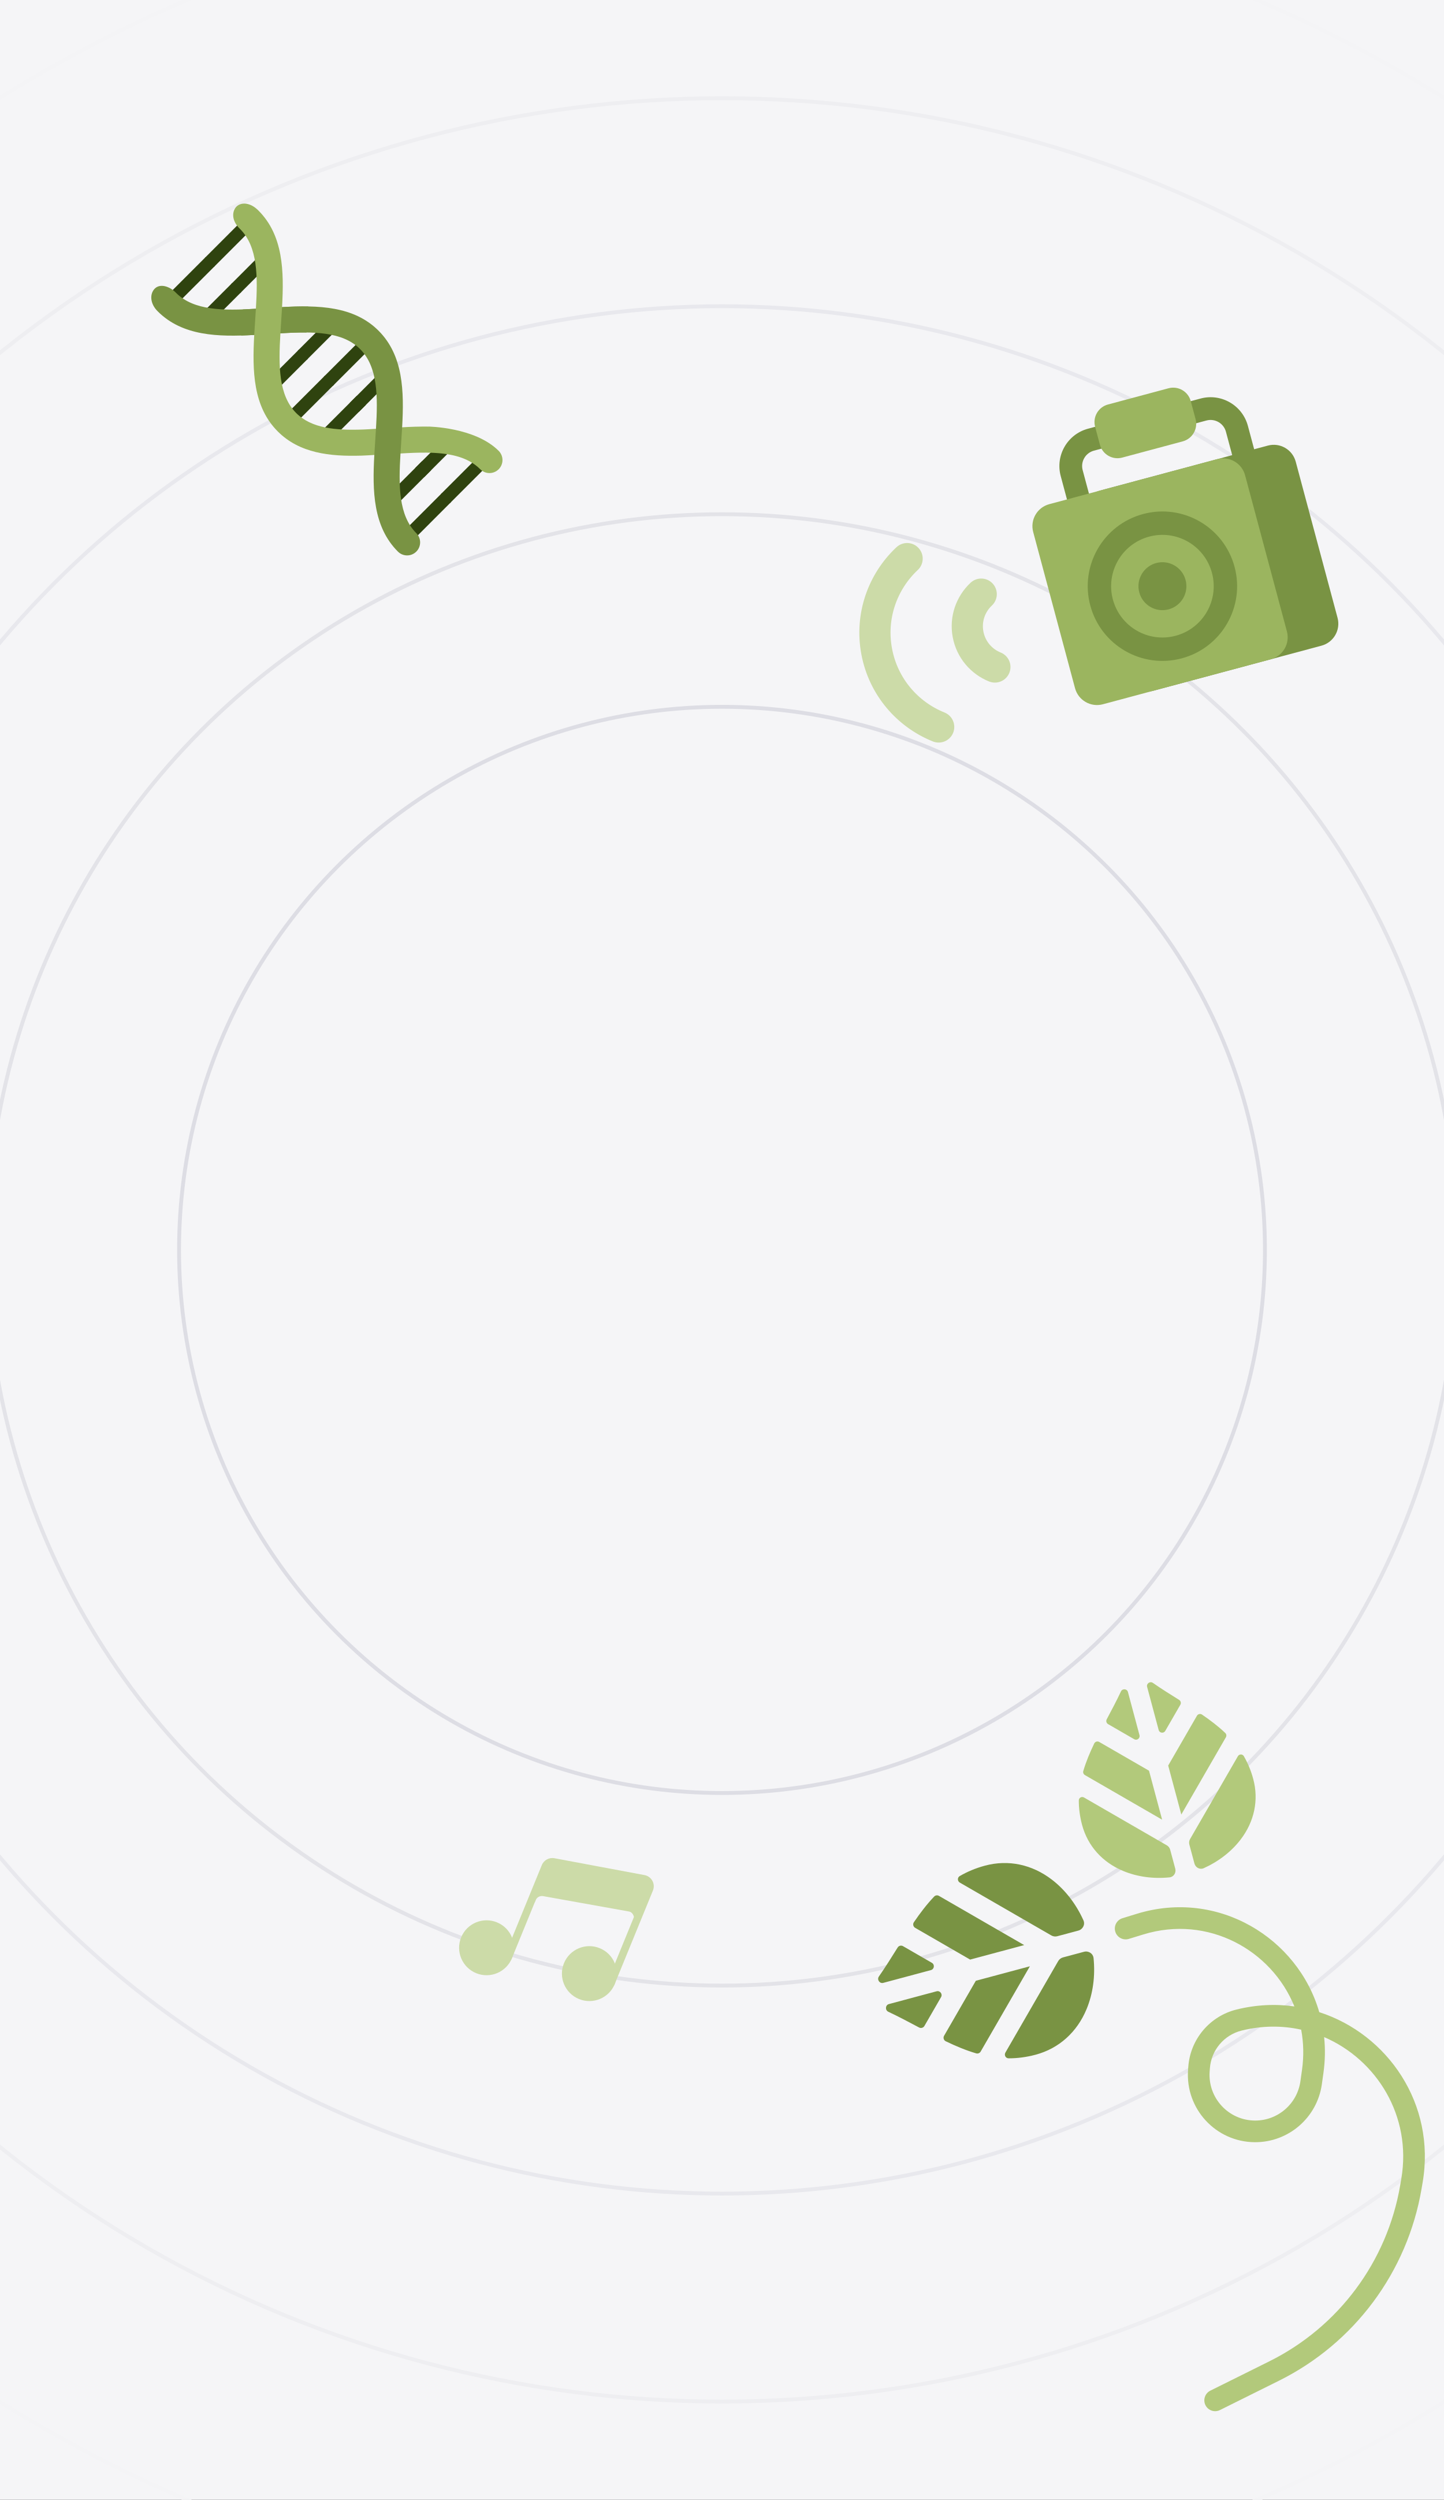 <svg width="375" height="649" viewBox="0 0 375 649" fill="none" xmlns="http://www.w3.org/2000/svg">
<rect x="0" y="0" width="375" height="649" fill="#333333" stroke="none"/>
<g clip-path="url(#clip0_4305_8536)">
<g clip-path="url(#clip1_4305_8536)">
<rect width="375" height="649" fill="#F5F5F7"/>
<circle cx="187.5" cy="324.5" r="353" stroke="#F4F4F6"/>
<circle cx="187.5" cy="324.5" r="353" stroke="#F4F4F6"/>
<circle cx="187.5" cy="324.5" r="299" stroke="#EEEEF1"/>
<circle cx="187.5" cy="324.5" r="245" stroke="#E8E8ED"/>
<circle cx="187.5" cy="324.5" r="191" stroke="#E3E3E8"/>
<circle cx="187.5" cy="324.5" r="141" stroke="#DDDDE4"/>
<path d="M132.955 508.378C131.464 512.022 127.302 513.767 123.658 512.277C120.014 510.786 118.268 506.623 119.759 502.979C121.25 499.335 125.413 497.59 129.057 499.081C132.7 500.571 134.446 504.734 132.955 508.378Z" fill="#CCDBA8"/>
<path d="M159.656 515.088C158.165 518.732 154.002 520.478 150.358 518.987C146.714 517.496 144.969 513.334 146.46 509.69C147.95 506.046 152.113 504.3 155.757 505.791C159.401 507.282 161.146 511.444 159.656 515.088Z" fill="#CCDBA8"/>
<path d="M167.744 490.079C167.98 489.503 167.628 488.856 167.016 488.742L143.616 484.363C143.158 484.277 142.703 484.525 142.527 484.956L132.802 508.728L130.984 507.984L140.709 484.213C141.238 482.919 142.604 482.176 143.978 482.433L167.378 486.811C169.212 487.155 170.269 489.095 169.562 490.822L159.503 515.41L157.685 514.667L167.744 490.079Z" fill="#CCDBA8"/>
<path d="M139.094 493.343L138.851 493.937L137.828 494.08L142.685 483.858L168.89 488.692L165.22 499.785C164.71 498.799 164.874 497.381 164.061 496.625C163.867 496.444 163.619 496.314 163.333 496.263L141.041 492.272C140.221 492.126 139.41 492.572 139.094 493.343Z" fill="#CCDBA8"/>
</g>
<path d="M318.37 112.092C317.779 109.888 315.513 108.58 313.309 109.17L284.086 117C281.882 117.591 280.574 119.857 281.164 122.062L283.216 129.717L277.513 131.245L275.462 123.59C274.027 118.236 277.205 112.732 282.558 111.298L311.781 103.468C317.135 102.033 322.638 105.211 324.072 110.564L326.124 118.22L320.421 119.748L318.37 112.092Z" fill="#799343"/>
<path d="M281.468 134.601C280.624 131.451 282.493 128.214 285.643 127.37L329.261 115.683C332.411 114.839 335.648 116.708 336.492 119.857L347.355 160.4C348.199 163.55 346.33 166.787 343.181 167.631L299.562 179.318C296.413 180.162 293.176 178.293 292.332 175.144L281.468 134.601Z" fill="#799343"/>
<path d="M268.317 138.124C267.473 134.975 269.342 131.738 272.491 130.894L316.11 119.206C319.259 118.363 322.496 120.232 323.34 123.381L334.204 163.924C335.048 167.073 333.179 170.311 330.029 171.154L286.411 182.842C283.261 183.686 280.024 181.817 279.18 178.667L268.317 138.124Z" fill="#9BB55F"/>
<path d="M320.61 147.167C323.382 157.514 317.242 168.148 306.896 170.921C296.549 173.693 285.915 167.553 283.143 157.207C280.37 146.86 286.51 136.226 296.856 133.454C307.203 130.681 317.837 136.821 320.61 147.167Z" fill="#799343"/>
<path d="M314.743 148.739C316.647 155.845 312.43 163.15 305.323 165.054C298.217 166.958 290.912 162.741 289.008 155.635C287.104 148.528 291.321 141.223 298.428 139.319C305.534 137.415 312.839 141.632 314.743 148.739Z" fill="#9BB55F"/>
<path d="M307.89 150.575C308.78 153.896 306.809 157.31 303.488 158.2C300.167 159.089 296.754 157.119 295.864 153.798C294.974 150.477 296.945 147.063 300.266 146.173C303.587 145.283 307.001 147.254 307.89 150.575Z" fill="#799343"/>
<path d="M284.393 110.8C283.718 108.28 285.213 105.691 287.733 105.016L303.451 100.804C305.971 100.129 308.56 101.624 309.235 104.143L310.485 108.806C311.16 111.326 309.665 113.915 307.145 114.59L291.427 118.802C288.907 119.477 286.318 117.982 285.642 115.463L284.393 110.8Z" fill="#9BB55F"/>
<path d="M258.365 173.167C254.87 171.763 252.145 168.659 251.399 164.683C250.653 160.707 252.068 156.827 254.817 154.252" stroke="#CCDBA8" stroke-width="8.1" stroke-linecap="round"/>
<path d="M243.77 188.736C235.695 185.492 229.396 178.32 227.673 169.133C225.95 159.946 229.22 150.979 235.572 145.029" stroke="#CCDBA8" stroke-width="8.1" stroke-linecap="round"/>
<path d="M105.961 136.813L114.731 128.043L117.087 130.401L108.32 139.172L105.961 136.813Z" fill="#2F430F"/>
<path d="M114.5 128.267L123.27 119.499L125.629 121.858L116.859 130.623L114.5 128.267Z" fill="#2F430F"/>
<path d="M100.828 128.498L109.599 119.727L111.957 122.086L103.187 130.856L100.828 128.498Z" fill="#2F430F"/>
<path d="M107.791 121.532L116.561 112.762L118.92 115.121L110.15 123.888L107.791 121.532ZM83.874 111.543L92.644 102.775L95.003 105.134L86.233 113.902L83.874 111.543Z" fill="#2F430F"/>
<path d="M90.841 104.58L99.609 95.809L101.967 98.168L93.2 106.938L90.841 104.58Z" fill="#2F430F"/>
<path d="M75.634 106.264L84.404 97.494L86.763 99.85L77.993 108.621L75.634 106.264Z" fill="#2F430F"/>
<path d="M84.078 97.825L92.849 89.055L95.207 91.413L86.437 100.184L84.078 97.825Z" fill="#2F430F"/>
<path d="M68.87 99.51L77.641 90.74L79.997 93.099L71.229 101.869L68.87 99.51Z" fill="#2F430F"/>
<path d="M77.321 91.055L86.088 82.285L88.447 84.644L79.677 93.411L77.321 91.055ZM51.566 82.203L60.337 73.433L62.693 75.791L53.925 84.562L51.566 82.203Z" fill="#2F430F"/>
<path d="M60.019 73.753L68.786 64.982L71.145 67.341L62.375 76.111L60.019 73.753Z" fill="#2F430F"/>
<path d="M44.648 75.495L53.419 66.724L55.778 69.083L47.007 77.853L44.648 75.495Z" fill="#2F430F"/>
<path d="M53.203 66.943L61.971 58.173L64.33 60.532L55.562 69.302L53.203 66.943Z" fill="#2F430F"/>
<path d="M40.965 80.836C47.405 87.276 56.669 87.483 66.025 86.959C66.096 85.679 66.18 84.399 66.265 83.121C66.331 82.124 66.395 81.14 66.454 80.159C58.057 80.665 50.357 80.668 45.744 76.055C43.948 74.197 41.52 73.615 40.209 74.913C38.829 76.28 38.939 78.853 40.965 80.836Z" fill="#799343"/>
<path d="M104.435 110.937L97.638 111.328C96.501 111.394 95.34 111.476 94.234 111.517C93.477 112.273 93.342 117.819 93.82 118.296C94.944 118.263 96.079 118.176 97.211 118.115C98.494 118.043 103.025 117.793 104.009 117.734C106.334 117.596 108.624 117.489 110.796 117.514C111.458 116.853 111.913 111.455 111.21 110.755C108.95 110.735 106.691 110.795 104.435 110.937Z" fill="#9BB55F"/>
<path d="M111.213 110.747L110.799 117.516C116.444 117.583 121.391 118.497 124.721 121.827C125.355 122.461 126.214 122.818 127.111 122.818C128.007 122.818 128.867 122.462 129.501 121.829C130.135 121.195 130.492 120.335 130.492 119.439C130.492 118.542 130.136 117.683 129.502 117.049C123.313 110.857 111.169 110.744 111.213 110.747Z" fill="#9BB55F"/>
<path d="M73.252 79.734C73.18 81.014 73.096 82.297 73.012 83.575C72.945 84.569 72.882 85.555 72.823 86.534C81.218 86.028 88.92 86.025 93.532 90.641C98.143 95.251 98.145 102.94 97.639 111.325C97.581 112.311 97.282 116.842 97.21 118.112C96.684 127.483 96.888 136.759 103.336 143.207C103.97 143.84 104.83 144.196 105.726 144.196C106.623 144.196 107.482 143.84 108.116 143.205C108.75 142.571 109.105 141.712 109.105 140.815C109.105 139.919 108.749 139.059 108.115 138.425C103.504 133.813 103.499 126.121 104.005 117.731C104.064 116.747 104.363 112.209 104.434 110.934C104.958 101.575 104.754 92.307 98.311 85.862C91.871 79.419 82.608 79.21 73.252 79.734Z" fill="#799343"/>
<path d="M73.255 79.736C71.974 79.807 67.436 80.106 66.457 80.165C65.323 80.234 64.189 80.289 63.053 80.329C63 81.187 62.713 85.695 62.637 87.108C63.761 87.075 64.893 87.027 66.025 86.965C67.306 86.894 71.844 86.595 72.826 86.536C75.161 86.395 77.436 86.303 79.613 86.329C79.666 85.478 79.95 80.978 80.027 79.57C77.768 79.543 75.509 79.598 73.255 79.736Z" fill="#799343"/>
<path d="M61.446 53.601C60.332 54.675 59.91 57.141 62.349 59.456C66.961 64.069 66.964 71.766 66.455 80.165C66.397 81.147 66.095 85.685 66.023 86.966C65.5 96.319 65.709 105.585 72.149 112.025C77.81 117.685 85.652 118.528 93.82 118.293C93.896 116.88 94.183 112.367 94.234 111.514C87.193 111.764 80.909 111.225 76.928 107.243C72.315 102.631 72.315 94.931 72.821 86.534C72.88 85.555 73.179 81.014 73.25 79.734C73.774 70.378 73.567 61.114 67.127 54.675C64.906 52.41 62.56 52.528 61.446 53.601Z" fill="#9BB55F"/>
<path fill-rule="evenodd" clip-rule="evenodd" d="M291.106 439.132C291.484 438.328 292.687 438.419 292.917 439.277L295.92 450.483C296.135 451.288 295.271 451.951 294.55 451.535L287.764 447.617C287.328 447.365 287.17 446.813 287.407 446.368C288.682 443.978 289.953 441.583 291.106 439.132ZM303.712 487.402C304.805 487.293 305.493 486.211 305.209 485.149L303.887 480.217C303.759 479.738 303.445 479.33 303.016 479.082L281.514 466.667C280.913 466.321 280.16 466.726 280.16 467.42C280.159 469.464 280.42 471.576 281.01 473.78C282.476 479.25 286.288 483.506 291.744 485.764C295.381 487.268 299.513 487.821 303.712 487.402ZM281.324 459.796C281.204 460.203 281.384 460.636 281.751 460.848L301.798 472.423L298.392 459.709L285.466 452.247C284.999 451.977 284.4 452.158 284.166 452.644C283.032 455.004 282.038 457.371 281.324 459.796ZM297.9 437.943C297.67 437.085 298.666 436.404 299.395 436.911C301.619 438.457 303.917 439.896 306.216 441.328C306.644 441.595 306.783 442.152 306.531 442.589L302.614 449.373C302.198 450.094 301.118 449.952 300.902 449.147L297.9 437.943ZM303.374 458.373L310.836 445.449C311.106 444.981 311.715 444.838 312.161 445.143C314.323 446.619 316.367 448.172 318.197 449.914C318.505 450.207 318.565 450.672 318.353 451.039L306.78 471.085L303.374 458.373ZM309.055 477.46C308.807 477.89 308.74 478.4 308.869 478.879L310.191 483.814C310.475 484.875 311.612 485.469 312.613 485.017C316.459 483.28 319.761 480.735 322.158 477.614C325.754 472.931 326.928 467.34 325.462 461.87C324.871 459.665 324.041 457.705 323.017 455.934C322.67 455.334 321.815 455.359 321.469 455.959L309.055 477.46Z" fill="#B2C97B"/>
<path d="M342.606 522.394C337.019 503.115 316.309 490.395 295.262 496.85L291.503 498.004L293.151 503.377L296.91 502.224C313.685 497.079 330.208 506.247 336.144 520.909C331.327 520.23 326.256 520.442 321.114 521.716C314.171 523.436 309.121 529.423 308.597 536.556L308.535 537.397C307.793 547.491 315.752 556.104 325.873 556.159C334.623 556.206 342.061 549.777 343.278 541.112L343.691 538.175C344.138 534.989 344.183 531.874 343.871 528.87C357.481 534.727 366.695 549.343 363.911 565.662L363.625 567.337C360.25 587.126 347.623 604.111 329.647 613.045L314.317 620.663L314.19 620.731C312.894 621.459 312.383 623.084 313.052 624.431C313.743 625.821 315.429 626.387 316.819 625.697L332.148 618.078C351.733 608.345 365.489 589.841 369.166 568.282L369.452 566.608C372.93 546.218 360.348 528.106 342.606 522.394ZM337.911 526.944C338.531 530.265 338.633 533.775 338.125 537.392L337.712 540.329C336.886 546.208 331.84 550.571 325.904 550.539C319.037 550.501 313.637 544.658 314.141 537.809L314.202 536.969C314.549 532.26 317.883 528.307 322.466 527.172C327.796 525.851 333.037 525.861 337.911 526.944ZM291.503 498.004C290.019 498.459 289.185 500.031 289.64 501.514C290.095 502.998 291.667 503.832 293.151 503.377L291.503 498.004Z" fill="#B2C97B"/>
<path fill-rule="evenodd" clip-rule="evenodd" d="M230.693 522.295C229.806 521.877 229.906 520.549 230.854 520.295L243.228 516.979C244.116 516.741 244.849 517.696 244.389 518.492L240.063 525.985C239.785 526.467 239.175 526.641 238.684 526.379C236.044 524.972 233.4 523.568 230.693 522.295ZM283.994 508.375C283.874 507.168 282.679 506.408 281.507 506.722L276.061 508.182C275.532 508.323 275.081 508.669 274.807 509.143L261.099 532.887C260.716 533.55 261.164 534.381 261.93 534.381C264.187 534.382 266.519 534.095 268.953 533.442C274.993 531.824 279.692 527.615 282.185 521.59C283.847 517.575 284.457 513.012 283.994 508.375ZM253.512 533.096C253.961 533.229 254.439 533.03 254.673 532.625L267.454 510.488L253.416 514.249L245.175 528.522C244.877 529.038 245.077 529.7 245.614 529.958C248.22 531.21 250.834 532.308 253.512 533.096ZM229.381 514.793C228.433 515.047 227.682 513.947 228.242 513.141C229.949 510.686 231.537 508.149 233.119 505.61C233.413 505.138 234.029 504.984 234.511 505.262L242.002 509.587C242.798 510.047 242.641 511.24 241.753 511.478L229.381 514.793ZM251.94 508.748L237.669 500.508C237.152 500.21 236.995 499.538 237.331 499.045C238.961 496.658 240.675 494.401 242.6 492.38C242.923 492.041 243.436 491.974 243.841 492.208L265.976 504.987L251.94 508.748ZM273.017 502.475C273.491 502.748 274.054 502.823 274.583 502.681L280.033 501.221C281.204 500.907 281.86 499.651 281.361 498.546C279.443 494.299 276.633 490.653 273.187 488.006C268.015 484.035 261.841 482.739 255.801 484.358C253.366 485.01 251.202 485.927 249.247 487.058C248.584 487.441 248.611 488.385 249.275 488.768L273.017 502.475Z" fill="#799343"/>
</g>
<defs>
<clipPath id="clip0_4305_8536">
<rect width="375" height="649" fill="white"/>
</clipPath>
<clipPath id="clip1_4305_8536">
<rect width="375" height="649" fill="white"/>
</clipPath>
</defs>
</svg>

